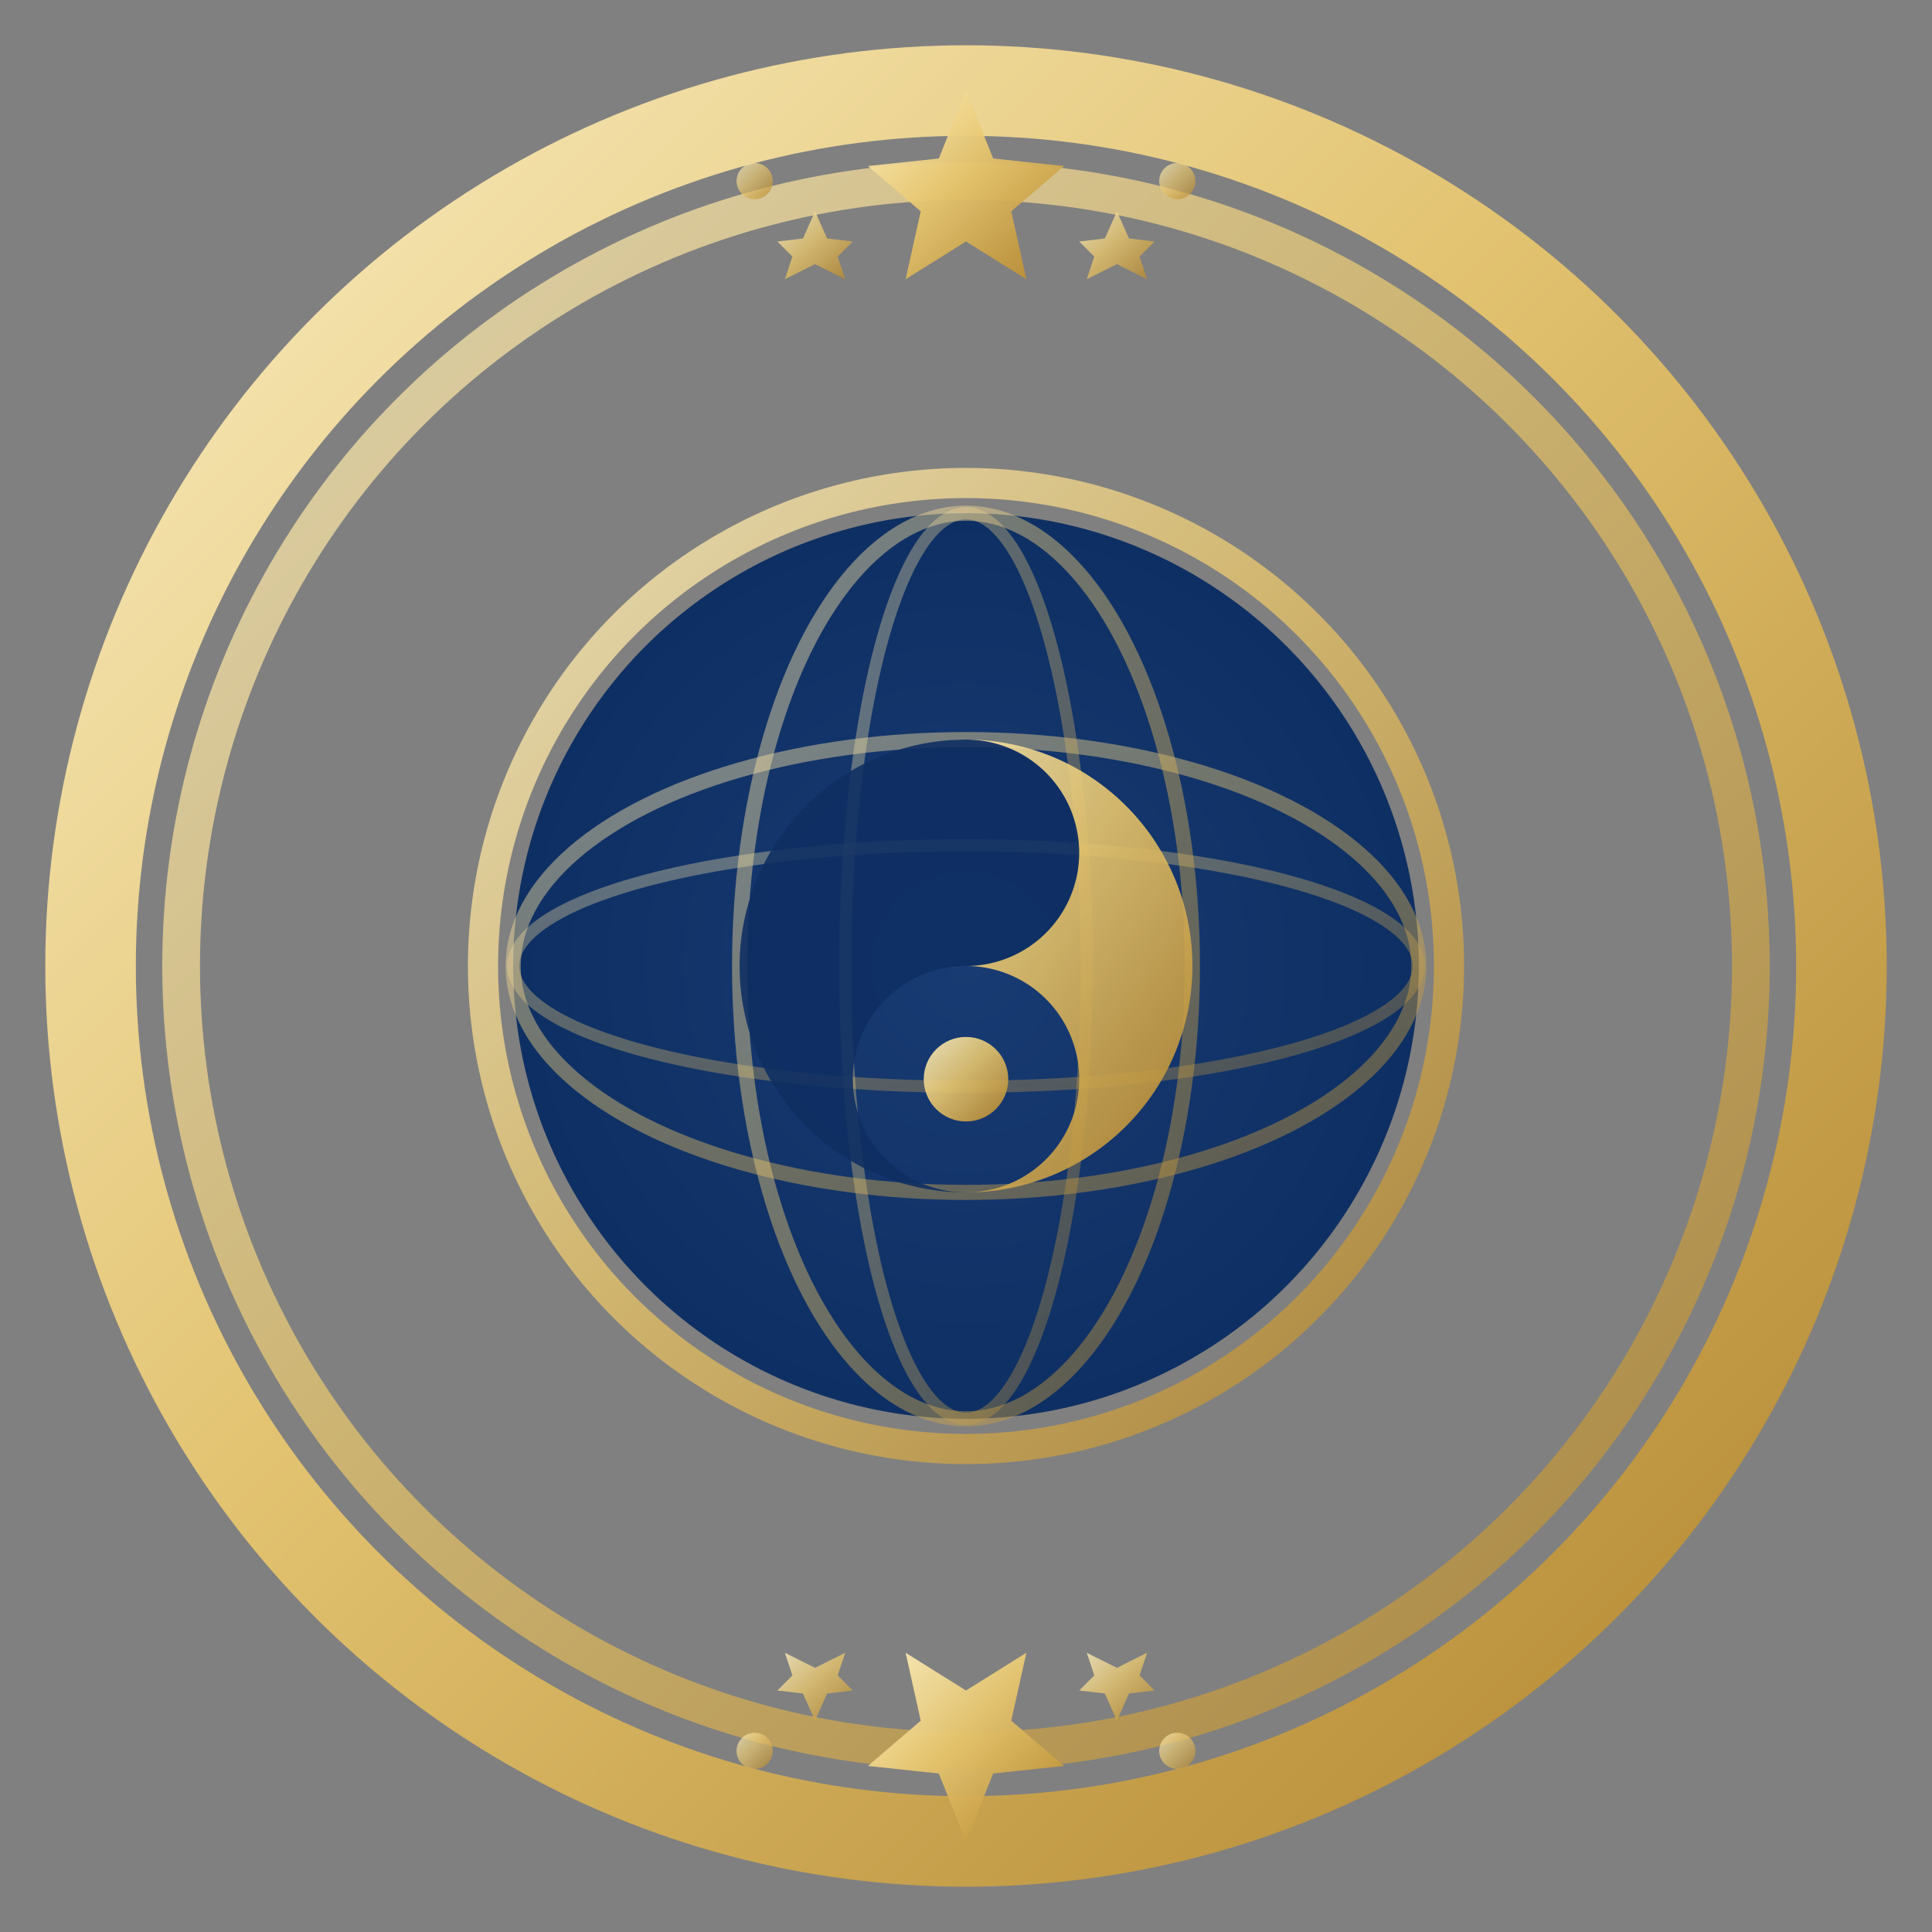 <svg width="128" height="128" viewBox="0 0 128 128" fill="none" xmlns="http://www.w3.org/2000/svg" style="background: transparent;">
  <rect x="0" y="0" width="128" height="128" fill="#808080" stroke="none"/>
  <defs>
    <linearGradient id="goldGradient" x1="0%" y1="0%" x2="100%" y2="100%">
      <stop offset="0%" style="stop-color:#FFF1C2;stop-opacity:1" />
      <stop offset="45%" style="stop-color:#E6C56E;stop-opacity:1" />
      <stop offset="100%" style="stop-color:#B3842A;stop-opacity:1" />
    </linearGradient>
    <radialGradient id="blueGlobe" cx="50%" cy="50%" r="50%">
      <stop offset="0%" style="stop-color:#183B73;stop-opacity:1" />
      <stop offset="100%" style="stop-color:#0E2F63;stop-opacity:1" />
    </radialGradient>
  </defs>
  
  <!-- Transparent background - no fill -->
  
  <!-- Outer ring (thicker) -->
  <circle cx="64" cy="64" r="58" stroke="url(#goldGradient)" stroke-width="6" fill="none" opacity="0.95"/>
  
  <!-- Inner ring -->
  <circle cx="64" cy="64" r="52" stroke="url(#goldGradient)" stroke-width="2.5" fill="none" opacity="0.75"/>
  
  <!-- Top star cluster -->
  <g transform="translate(64, 12)">
    <!-- Center large star -->
    <path d="M 0 -6 L 1.8 -1.5 L 6.5 -1 L 3 2 L 4 6.5 L 0 4 L -4 6.5 L -3 2 L -6.5 -1 L -1.8 -1.5 Z" 
          fill="url(#goldGradient)" opacity="0.95"/>
    <!-- Small stars flanking -->
    <path d="M -10 2 L -9.2 3.8 L -7.5 4 L -8.5 5 L -8 6.5 L -10 5.5 L -12 6.5 L -11.5 5 L -12.5 4 L -10.8 3.8 Z" 
          fill="url(#goldGradient)" opacity="0.8"/>
    <path d="M 10 2 L 10.8 3.8 L 12.5 4 L 11.5 5 L 12 6.5 L 10 5.5 L 8 6.5 L 8.5 5 L 7.5 4 L 9.2 3.8 Z" 
          fill="url(#goldGradient)" opacity="0.8"/>
    <!-- Tiny accent stars -->
    <circle cx="-14" cy="0" r="1.2" fill="url(#goldGradient)" opacity="0.7"/>
    <circle cx="14" cy="0" r="1.2" fill="url(#goldGradient)" opacity="0.7"/>
  </g>
  
  <!-- Bottom star cluster -->
  <g transform="translate(64, 116)">
    <!-- Center large star -->
    <path d="M 0 6 L 1.8 1.5 L 6.5 1 L 3 -2 L 4 -6.5 L 0 -4 L -4 -6.5 L -3 -2 L -6.5 1 L -1.8 1.5 Z" 
          fill="url(#goldGradient)" opacity="0.95"/>
    <!-- Small stars flanking -->
    <path d="M -10 -2 L -9.2 -3.8 L -7.5 -4 L -8.5 -5 L -8 -6.5 L -10 -5.5 L -12 -6.5 L -11.5 -5 L -12.5 -4 L -10.8 -3.8 Z" 
          fill="url(#goldGradient)" opacity="0.8"/>
    <path d="M 10 -2 L 10.8 -3.8 L 12.5 -4 L 11.5 -5 L 12 -6.5 L 10 -5.5 L 8 -6.5 L 8.5 -5 L 7.5 -4 L 9.2 -3.8 Z" 
          fill="url(#goldGradient)" opacity="0.8"/>
    <!-- Tiny accent stars -->
    <circle cx="-14" cy="0" r="1.2" fill="url(#goldGradient)" opacity="0.7"/>
    <circle cx="14" cy="0" r="1.2" fill="url(#goldGradient)" opacity="0.7"/>
  </g>
  
  <!-- Globe outer ring -->
  <circle cx="64" cy="64" r="32" stroke="url(#goldGradient)" stroke-width="2" fill="none" opacity="0.8"/>
  
  <!-- Globe fill -->
  <circle cx="64" cy="64" r="30" fill="url(#blueGlobe)"/>
  
  <!-- Latitude/longitude grid lines -->
  <ellipse cx="64" cy="64" rx="30" ry="15" stroke="url(#goldGradient)" stroke-width="1" fill="none" opacity="0.45"/>
  <ellipse cx="64" cy="64" rx="30" ry="8" stroke="url(#goldGradient)" stroke-width="0.8" fill="none" opacity="0.35"/>
  <ellipse cx="64" cy="64" rx="15" ry="30" stroke="url(#goldGradient)" stroke-width="1" fill="none" opacity="0.45"/>
  <ellipse cx="64" cy="64" rx="8" ry="30" stroke="url(#goldGradient)" stroke-width="0.8" fill="none" opacity="0.35"/>
  <line x1="34" y1="64" x2="94" y2="64" stroke="url(#goldGradient)" stroke-width="1" opacity="0.4"/>
  
  <!-- Yin-yang symbol -->
  <g opacity="0.9">
    <!-- Upper half (gold) -->
    <path d="M 64 49 A 15 15 0 0 1 64 79 A 7.5 7.5 0 0 0 64 64 A 7.5 7.5 0 0 1 64 49 Z" 
          fill="url(#goldGradient)"/>
    <!-- Lower half (dark blue) -->
    <path d="M 64 49 A 15 15 0 0 0 64 79 A 7.5 7.5 0 0 1 64 64 A 7.5 7.5 0 0 0 64 49 Z" 
          fill="#0E2F63"/>
    <!-- Small circles -->
    <circle cx="64" cy="56.5" r="2.8" fill="#0E2F63"/>
    <circle cx="64" cy="71.5" r="2.8" fill="url(#goldGradient)"/>
  </g>
</svg>
